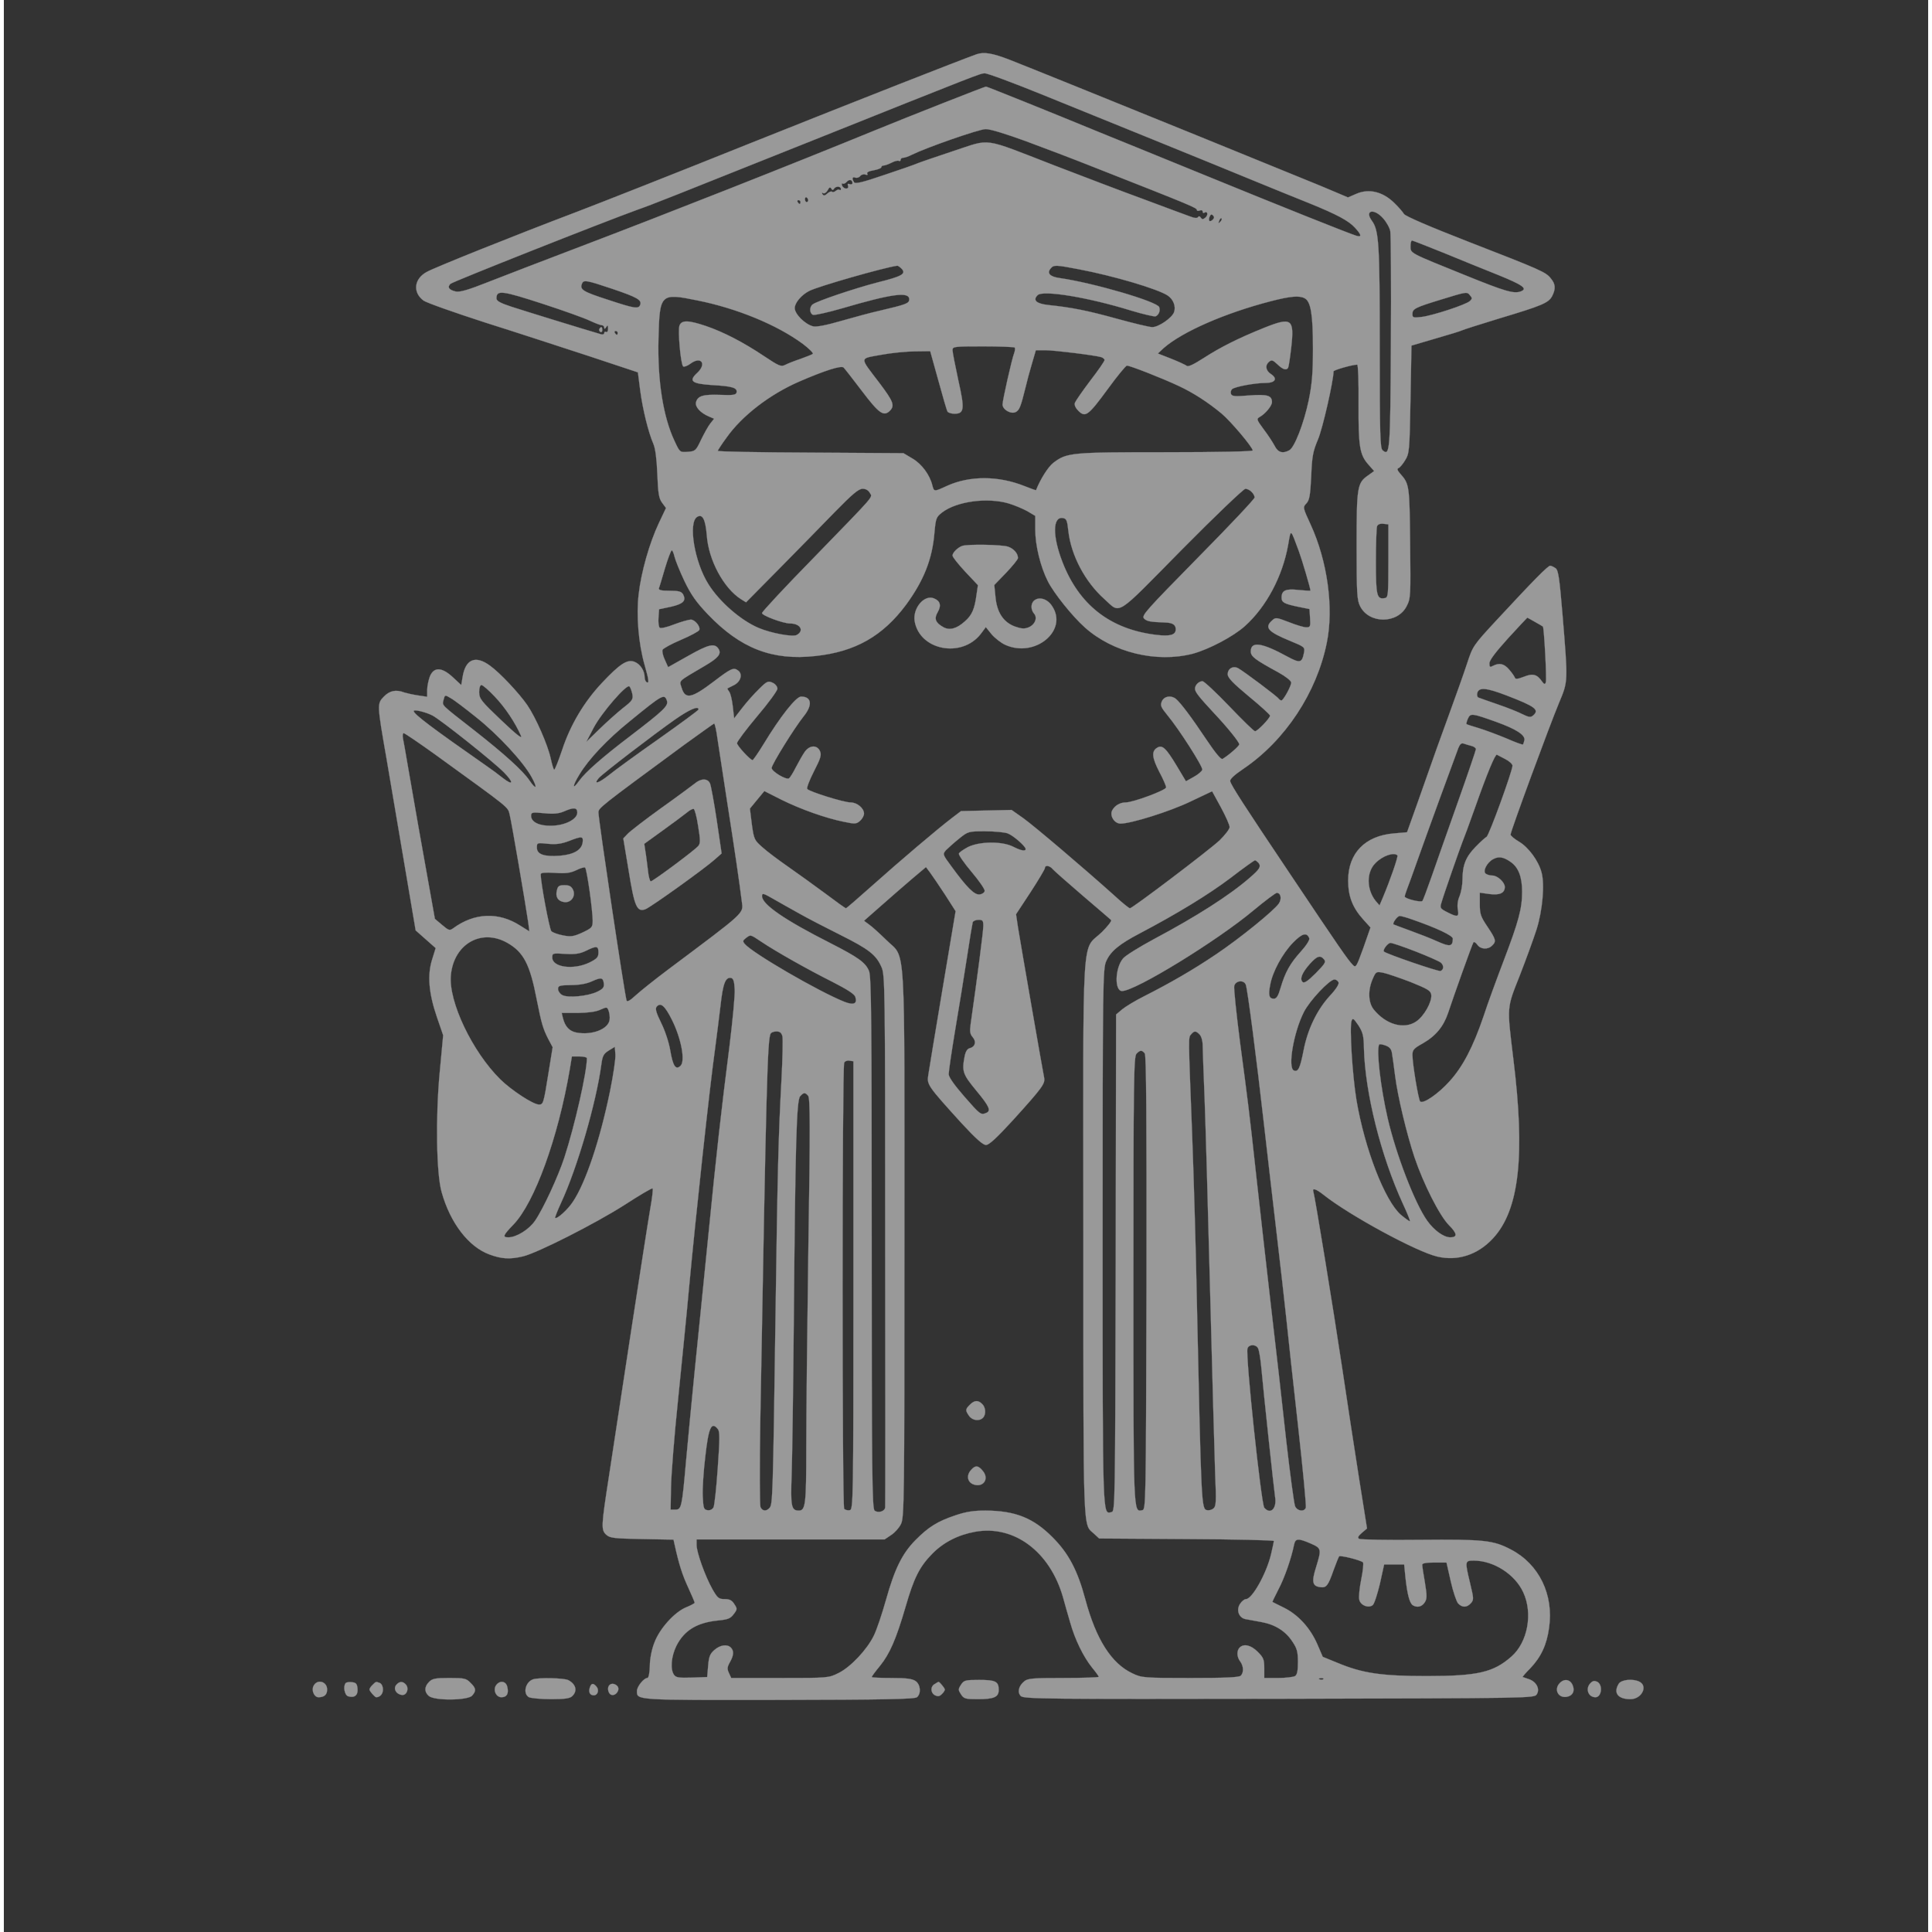 <?xml version="1.0" standalone="no"?>
<!DOCTYPE svg PUBLIC "-//W3C//DTD SVG 20010904//EN"
 "http://www.w3.org/TR/2001/REC-SVG-20010904/DTD/svg10.dtd">
<svg version="1.0" xmlns="http://www.w3.org/2000/svg"
 width="1024pt" height="1024pt" viewBox="0 60 1000 1004"  
 preserveAspectRatio="xMidYMid meet">

<rect x="0" y="60" width="1000" height="1004" fill="#333333" stroke="none"/>

<g transform="translate(0,1024) scale(0.1,-0.1)"
fill="#ffffff" stroke="#f0f0f5" opacity="0.5">
<path d="M5055 9358 c-92 -33 -592 -229 -1185 -466 -371 -149 -772 -307 -890
-352 -327 -124 -741 -290 -782 -313 -67 -36 -74 -107 -17 -149 15 -11 159 -62
320 -114 162 -51 406 -131 544 -176 l250 -83 12 -94 c13 -98 42 -217 69 -279
10 -24 17 -79 20 -157 4 -100 8 -125 25 -148 l20 -27 -37 -78 c-49 -104 -92
-255 -105 -370 -13 -110 -1 -256 31 -368 22 -77 25 -98 10 -89 -5 3 -10 15
-10 25 0 34 -22 68 -51 80 -38 16 -76 -8 -171 -109 -93 -99 -164 -218 -207
-349 -19 -56 -37 -102 -41 -102 -3 0 -11 26 -18 58 -15 70 -77 212 -122 278
-42 61 -142 168 -194 205 -75 55 -127 34 -142 -59 l-7 -42 -43 40 c-58 54 -99
55 -120 5 -7 -19 -14 -51 -14 -70 l0 -36 -47 7 c-27 4 -58 11 -71 15 -44 17
-77 10 -107 -21 -36 -37 -36 -38 15 -330 22 -129 65 -381 95 -560 l55 -325 52
-46 52 -46 -18 -58 c-26 -81 -18 -176 24 -299 l33 -96 -18 -193 c-22 -236 -17
-527 10 -622 45 -161 140 -284 248 -324 65 -24 107 -26 175 -10 75 18 375 170
527 267 77 50 143 89 146 86 4 -2 -2 -50 -12 -106 -10 -57 -54 -341 -99 -633
-44 -291 -96 -631 -115 -754 -41 -264 -42 -282 -14 -307 19 -17 40 -19 185
-22 l164 -3 6 -27 c23 -104 40 -156 70 -221 19 -41 34 -77 34 -80 0 -3 -20
-14 -45 -24 -60 -25 -138 -111 -165 -185 -13 -33 -23 -83 -23 -119 -1 -37 -6
-63 -13 -63 -18 0 -54 -45 -54 -67 0 -49 -15 -48 736 -47 545 1 707 4 719 14
23 19 19 66 -7 84 -17 12 -48 16 -125 16 -57 0 -103 2 -103 5 0 3 19 29 43 58
51 63 84 139 133 307 43 149 72 208 139 276 58 59 134 98 223 114 202 36 388
-103 456 -340 8 -30 25 -89 37 -130 25 -90 69 -180 115 -237 19 -23 34 -44 34
-47 0 -3 -83 -6 -184 -6 -161 0 -186 -2 -204 -18 -29 -24 -36 -57 -17 -76 15
-15 135 -16 1342 -14 1315 3 1326 3 1339 23 18 28 -2 66 -41 79 -17 6 -31 11
-32 11 -2 1 16 22 40 46 55 58 85 121 97 210 25 172 -52 330 -197 406 -93 49
-139 54 -474 51 -167 -2 -310 1 -316 5 -9 6 -6 14 14 31 l27 23 -42 264 c-23
145 -62 401 -87 569 -46 307 -142 894 -150 918 -7 20 14 14 53 -17 133 -106
483 -296 591 -321 106 -25 211 9 290 95 136 147 168 428 105 935 -33 274 -35
257 34 431 33 85 72 192 87 239 31 98 43 233 26 296 -16 61 -68 131 -117 160
-24 14 -44 31 -44 37 0 17 203 568 252 685 47 113 47 104 18 457 -16 193 -22
232 -36 242 -10 7 -23 13 -28 13 -12 0 -85 -74 -277 -281 -125 -135 -125 -136
-156 -230 -17 -52 -57 -164 -88 -249 -55 -151 -71 -194 -173 -485 l-50 -140
-68 -6 c-150 -12 -238 -103 -238 -244 0 -82 22 -141 79 -204 l37 -41 -37 -106
c-37 -102 -39 -105 -56 -87 -24 24 -69 89 -326 473 -243 362 -304 457 -310
480 -3 10 20 32 69 65 217 147 381 396 433 655 37 182 3 425 -84 614 -41 89
-41 90 -22 110 16 17 20 42 25 141 4 104 9 129 35 191 24 55 81 306 81 354 0
7 98 35 123 35 5 0 8 -91 7 -203 -1 -223 6 -265 51 -316 l30 -34 -32 -23 c-56
-39 -59 -60 -59 -366 0 -245 2 -282 18 -313 46 -93 195 -93 242 0 21 40 21 53
18 328 -3 302 -4 307 -52 361 -14 16 -17 25 -9 28 7 2 23 21 35 41 22 36 23
47 28 317 l5 279 126 37 c70 20 131 39 136 42 5 3 92 31 194 62 224 67 256 81
275 116 19 38 18 62 -6 91 -26 34 -49 44 -430 192 -198 77 -328 133 -334 144
-5 9 -28 36 -52 59 -59 57 -130 74 -195 46 l-44 -19 -54 23 c-30 13 -135 57
-235 97 -100 41 -314 128 -476 194 -433 176 -915 371 -995 402 -88 34 -132 41
-170 28z m347 -212 c306 -124 856 -347 1113 -453 88 -36 208 -85 266 -108 148
-60 207 -92 240 -128 35 -38 37 -51 7 -42 -39 12 -385 150 -793 317 -214 87
-460 188 -545 222 -282 116 -581 236 -586 236 -7 0 -403 -156 -569 -224 -444
-182 -1101 -441 -1535 -606 -190 -72 -407 -156 -484 -186 -103 -41 -146 -53
-167 -49 -36 8 -46 23 -28 40 11 11 789 319 974 386 72 25 177 67 875 346 913
365 903 361 927 362 13 1 150 -50 305 -113z m-90 -240 c95 -35 250 -94 343
-131 526 -207 545 -215 545 -227 0 -4 7 -5 15 -2 8 4 15 1 15 -6 0 -6 4 -9 9
-5 17 10 21 -12 5 -26 -13 -10 -17 -10 -24 0 -5 8 -10 9 -14 3 -4 -7 -19 -6
-44 4 -20 7 -127 47 -237 88 -110 40 -319 120 -465 176 -384 149 -326 140
-526 75 -93 -31 -178 -60 -189 -65 -11 -5 -87 -32 -169 -59 -114 -39 -152 -48
-158 -38 -12 19 -9 30 6 24 8 -3 20 0 26 8 6 8 19 11 27 8 10 -4 14 -2 10 4
-5 7 8 14 33 18 22 4 40 11 40 16 0 5 6 9 13 9 6 0 25 7 41 15 15 8 32 12 37
9 5 -3 9 0 9 5 0 6 6 11 13 11 8 0 29 7 46 16 75 37 349 133 383 133 22 1 106
-25 210 -63z m-902 -218 c0 -5 -7 -8 -14 -5 -10 4 -13 1 -9 -9 3 -8 -1 -14
-10 -14 -8 0 -18 7 -21 16 -3 8 -2 13 3 10 5 -3 14 1 21 9 13 15 30 12 30 -7z
m-96 -29 c9 15 36 14 36 -1 0 -6 -3 -8 -7 -5 -3 4 -12 2 -20 -5 -7 -6 -16 -8
-20 -4 -3 3 -14 -1 -24 -10 -13 -12 -19 -12 -25 -3 -4 7 -3 10 4 5 6 -3 16 3
23 15 8 16 13 18 19 9 5 -9 9 -9 14 -1z m-134 -60 c0 -5 -4 -9 -8 -9 -5 0 -9
7 -9 15 0 8 4 12 9 9 4 -3 8 -9 8 -15z m-40 -9 c0 -5 -2 -10 -4 -10 -3 0 -8 5
-11 10 -3 6 -1 10 4 10 6 0 11 -4 11 -10z m3028 -85 c17 -19 34 -49 37 -67 3
-18 5 -279 3 -580 -3 -568 -5 -590 -43 -558 -13 11 -15 76 -15 535 0 540 -4
608 -41 658 -40 55 12 66 59 12z m-886 -7 c-6 -6 -14 -9 -17 -6 -3 3 -3 13 1
22 5 12 10 14 17 7 8 -8 8 -14 -1 -23z m39 -11 c-10 -9 -11 -8 -5 6 3 10 9 15
12 12 3 -3 0 -11 -7 -18z m1159 -160 c85 -35 215 -88 288 -117 125 -51 152
-70 116 -84 -37 -14 -81 -1 -293 85 -287 116 -281 112 -281 149 0 17 3 30 8
30 4 0 77 -29 162 -63z m-2815 -83 c26 -27 3 -40 -126 -72 -119 -31 -315 -97
-336 -114 -18 -14 -16 -47 2 -54 8 -3 76 12 152 34 256 75 348 88 348 47 0
-22 -15 -27 -155 -60 -41 -9 -130 -33 -196 -52 -79 -23 -131 -33 -148 -29 -42
10 -96 64 -96 95 0 27 34 68 75 89 46 24 393 123 457 131 4 1 14 -6 23 -15z
m920 -3 c184 -35 409 -102 462 -136 31 -20 45 -58 34 -88 -12 -30 -80 -77
-113 -77 -15 0 -98 20 -185 44 -152 42 -232 58 -356 71 -62 7 -81 25 -55 51
27 28 263 -11 486 -80 63 -19 120 -32 127 -30 17 7 26 30 19 48 -11 29 -342
126 -517 151 -51 7 -68 25 -47 50 16 19 25 19 145 -4z m-2423 -102 c130 -44
154 -58 145 -83 -9 -23 -28 -20 -170 27 -127 41 -145 52 -133 82 8 22 21 20
158 -26z m-355 -80 c104 -34 210 -72 237 -85 28 -13 56 -24 63 -24 7 0 13 -6
13 -12 0 -9 4 -8 10 2 8 12 10 10 10 -8 0 -13 -4 -20 -10 -17 -5 3 -10 1 -10
-6 0 -6 -8 -9 -17 -6 -80 23 -404 123 -465 143 -58 19 -78 30 -78 43 0 45 26
42 247 -30z m4813 45 c11 -12 11 -17 -1 -28 -19 -19 -194 -76 -251 -83 -44 -5
-48 -4 -48 15 0 27 13 34 151 76 133 41 133 41 149 20z m-4017 -25 c206 -41
415 -127 549 -226 33 -25 56 -48 52 -52 -5 -4 -34 -15 -64 -26 -30 -10 -66
-24 -79 -31 -22 -11 -32 -7 -110 45 -109 73 -212 126 -303 157 -92 31 -126 31
-137 2 -9 -26 6 -198 19 -212 4 -4 22 2 38 14 55 41 86 0 36 -47 -47 -43 -31
-57 76 -64 106 -6 132 -14 128 -38 -3 -13 -16 -16 -86 -13 -88 3 -116 -5 -125
-38 -6 -24 22 -55 66 -74 l28 -12 -20 -25 c-11 -14 -32 -52 -48 -85 -27 -57
-30 -59 -69 -62 -41 -3 -41 -3 -68 55 -60 126 -90 316 -84 536 6 231 10 235
201 196z m3157 11 c32 -17 43 -84 43 -260 0 -131 -5 -186 -22 -270 -25 -120
-74 -246 -101 -260 -35 -19 -59 -11 -76 23 -9 17 -34 56 -57 86 -37 50 -38 54
-21 64 29 16 64 58 64 77 0 35 -24 42 -118 35 -75 -6 -90 -5 -95 8 -3 9 0 20
6 25 16 13 119 32 173 32 51 0 65 22 29 46 -28 18 -32 46 -10 64 13 11 20 9
43 -13 29 -28 47 -33 56 -18 3 5 10 52 16 104 17 151 3 161 -142 103 -134 -54
-227 -101 -312 -156 -53 -34 -82 -48 -89 -41 -7 5 -43 22 -81 37 l-69 27 30
28 c97 85 318 182 558 244 101 26 147 30 175 15z m-3570 -180 c0 -5 -2 -10 -4
-10 -3 0 -8 5 -11 10 -3 6 -1 10 4 10 6 0 11 -4 11 -10z m2063 -76 c3 -3 2
-17 -3 -30 -12 -31 -60 -244 -60 -266 0 -27 44 -52 69 -39 19 11 25 25 52 134
5 23 19 75 31 115 l21 72 48 0 c48 0 258 -26 292 -36 9 -3 17 -10 17 -15 0 -6
-33 -54 -74 -107 -40 -53 -76 -105 -80 -115 -4 -12 3 -27 19 -43 36 -35 51
-23 153 116 48 66 92 119 98 120 17 0 185 -66 270 -106 75 -35 151 -84 222
-143 46 -38 162 -175 162 -192 0 -5 -177 -9 -453 -9 -492 0 -513 -2 -583 -55
-27 -21 -67 -84 -90 -142 0 -2 -27 8 -60 21 -135 54 -284 55 -403 1 -67 -31
-67 -31 -76 3 -13 54 -55 111 -103 139 l-47 28 -482 3 c-266 1 -483 5 -483 9
0 3 20 34 45 68 81 115 226 226 378 292 134 58 219 85 231 73 6 -6 49 -61 96
-123 88 -116 112 -133 144 -102 27 27 19 48 -54 145 -105 138 -106 125 8 146
53 10 133 18 177 18 l79 1 42 -151 c23 -84 44 -157 48 -163 4 -6 20 -11 36
-11 51 0 54 23 20 174 -16 75 -30 145 -30 156 0 19 6 20 158 20 87 0 161 -3
165 -6z m-753 -755 c14 -26 39 3 -292 -338 -148 -151 -268 -280 -268 -287 0
-13 110 -54 146 -54 53 0 75 -38 34 -60 -21 -11 -132 9 -198 37 -92 39 -203
135 -261 228 -72 114 -106 320 -58 349 28 17 43 -13 50 -96 9 -129 88 -275
178 -332 l26 -16 170 172 c94 95 224 228 290 296 93 95 125 122 146 122 16 0
30 -8 37 -21z m1984 5 c9 -8 16 -22 16 -29 0 -8 -133 -149 -295 -313 -270
-275 -294 -301 -280 -316 15 -15 30 -18 110 -21 39 -1 55 -12 55 -35 0 -30
-29 -38 -103 -29 -238 29 -400 156 -486 379 -52 134 -51 236 2 228 19 -3 23
-11 29 -68 14 -125 86 -263 187 -353 87 -78 51 -100 403 257 172 174 321 316
330 316 9 0 24 -7 32 -16z m-1263 -60 c30 -9 73 -27 97 -40 l42 -25 0 -72 c0
-81 27 -192 65 -267 31 -62 128 -183 192 -240 146 -131 372 -186 562 -137 84
23 210 89 271 144 111 100 195 258 224 421 15 86 11 88 56 -33 16 -43 60 -192
60 -204 0 -2 -27 0 -61 3 -67 8 -89 -2 -89 -39 0 -26 13 -33 90 -49 l55 -11 3
-47 c3 -44 1 -48 -20 -48 -12 0 -53 12 -90 27 -66 25 -69 26 -88 8 -40 -36
-21 -58 93 -105 78 -32 79 -33 73 -64 -10 -51 -21 -53 -84 -19 -135 74 -192
82 -192 28 0 -27 22 -43 143 -109 38 -21 67 -44 67 -53 0 -19 -41 -93 -51 -93
-4 0 -10 4 -14 9 -6 11 -181 142 -210 158 -26 15 -55 -1 -55 -31 0 -18 27 -46
110 -115 61 -50 110 -95 110 -100 0 -13 -65 -81 -78 -81 -6 0 -66 59 -134 130
-69 72 -131 130 -139 130 -19 0 -39 -20 -39 -39 0 -17 21 -43 98 -126 69 -73
132 -151 132 -163 0 -9 -55 -57 -87 -76 -8 -4 -37 31 -84 101 -76 114 -133
190 -158 211 -25 20 -60 15 -73 -12 -9 -22 -6 -30 29 -73 60 -72 184 -266 181
-283 -2 -8 -22 -25 -44 -37 l-41 -23 -49 82 c-55 91 -74 109 -101 92 -30 -18
-26 -52 11 -124 20 -37 36 -74 36 -82 0 -14 -171 -78 -210 -78 -29 0 -57 -16
-70 -41 -15 -27 11 -69 43 -69 55 0 256 63 362 114 l114 54 46 -84 c25 -46 45
-92 45 -102 0 -11 -24 -41 -52 -69 -57 -53 -453 -353 -466 -353 -5 0 -42 30
-82 67 -164 147 -415 360 -472 401 l-61 43 -132 -3 -131 -3 -46 -35 c-75 -57
-274 -226 -415 -352 -73 -65 -134 -118 -137 -118 -3 0 -52 35 -109 78 -57 42
-144 105 -193 139 -49 34 -109 79 -132 100 -42 37 -44 41 -55 119 l-10 82 37
45 38 46 89 -45 c99 -49 230 -96 326 -115 57 -12 64 -11 83 6 11 10 20 26 20
37 0 28 -36 58 -70 58 -36 0 -217 57 -225 70 -4 6 12 47 35 92 35 68 40 85 31
105 -15 33 -54 31 -79 -4 -11 -16 -31 -51 -46 -80 -14 -28 -30 -54 -36 -58
-15 -9 -90 36 -90 54 0 18 118 208 166 268 48 59 42 103 -13 103 -26 0 -107
-102 -195 -247 -28 -46 -54 -83 -57 -83 -12 0 -81 75 -81 88 0 8 47 71 105
140 58 68 105 133 105 143 0 11 -11 25 -25 31 -23 11 -30 8 -71 -33 -25 -24
-64 -68 -87 -98 l-42 -54 -7 62 c-4 35 -12 69 -19 77 -6 8 -10 15 -8 17 2 1
18 9 34 17 35 18 46 58 20 76 -23 17 -37 10 -125 -57 -117 -89 -149 -95 -168
-33 -12 40 -23 29 121 114 70 41 87 62 71 88 -20 31 -51 24 -157 -36 l-105
-59 -17 38 c-10 21 -15 44 -12 52 3 7 46 31 96 52 49 21 92 44 95 51 7 18 -23
54 -44 54 -11 0 -50 -11 -87 -25 -38 -15 -70 -22 -75 -17 -5 5 -8 29 -6 53 l3
43 62 13 c64 15 80 31 63 64 -9 15 -22 19 -70 19 -43 0 -58 3 -56 13 3 6 17
54 32 105 15 50 31 92 35 92 4 0 10 -15 14 -32 4 -18 27 -75 51 -126 35 -73
62 -111 122 -174 170 -178 335 -242 560 -217 207 22 350 104 471 267 92 126
136 237 147 374 7 75 9 81 40 105 76 58 234 79 345 47z m1974 -299 c0 -175 -1
-190 -18 -193 -42 -8 -47 11 -47 188 0 93 3 176 6 185 4 10 16 15 33 13 l26
-3 0 -190z m762 -317 c21 -12 39 -22 41 -24 6 -4 21 -276 15 -290 -4 -12 -8
-11 -20 5 -25 37 -48 43 -94 24 -32 -12 -44 -14 -47 -4 -2 6 -15 25 -29 41
-26 31 -51 37 -84 20 -16 -9 -19 -7 -19 13 0 16 32 58 97 130 54 59 99 107
100 107 1 0 19 -10 40 -22z m-5406 -388 c53 -55 107 -136 136 -203 9 -20 -22
4 -102 80 -105 100 -114 111 -115 146 0 23 5 37 12 37 7 0 38 -27 69 -60z
m715 14 c5 -28 1 -35 -48 -73 -29 -23 -84 -72 -122 -109 l-69 -67 38 73 c41
78 172 229 186 215 5 -5 11 -22 15 -39z m4543 -8 c151 -58 173 -75 137 -105
-11 -10 -23 -8 -53 7 -21 11 -78 34 -128 51 -49 17 -95 33 -102 36 -6 2 -9 13
-6 24 8 31 48 27 152 -13z m-5355 -113 c115 -91 247 -234 289 -312 32 -58 24
-69 -12 -16 -35 51 -129 136 -287 260 -178 139 -166 127 -159 158 7 27 7 27
37 9 17 -9 76 -54 132 -99z m992 85 c8 -26 -17 -50 -191 -183 -146 -111 -232
-187 -264 -231 -38 -53 -38 -31 0 31 48 80 145 183 263 278 169 138 179 144
192 105z m164 -45 c-1 -5 -94 -73 -207 -153 -114 -80 -231 -165 -260 -189 -52
-41 -81 -50 -52 -15 18 22 291 231 397 305 76 53 123 73 122 52z m-1383 -31
c44 -23 317 -240 372 -296 53 -54 48 -71 -6 -29 -21 17 -60 46 -88 65 -278
194 -375 267 -375 283 0 10 62 -5 97 -23z m5530 -34 c102 -37 149 -67 145 -94
-2 -10 -6 -21 -8 -23 -2 -2 -41 12 -86 32 -46 19 -110 43 -143 53 -33 10 -62
19 -64 21 -2 2 1 14 7 28 14 30 20 29 149 -17z m-4048 -90 c7 -46 30 -195 51
-333 38 -242 62 -406 75 -510 8 -64 25 -48 -385 -355 -68 -51 -143 -111 -167
-133 -29 -27 -44 -35 -47 -26 -11 36 -146 939 -146 976 0 24 -1 24 445 352 83
60 153 110 156 111 4 0 12 -37 18 -82z m-1466 -80 c396 -287 375 -269 386
-313 10 -40 82 -462 96 -558 l6 -47 -48 30 c-112 72 -238 67 -348 -14 -18 -13
-23 -12 -57 17 l-38 32 -34 190 c-32 175 -72 405 -111 630 -8 50 -18 102 -21
118 -3 15 -1 27 4 27 5 0 80 -51 165 -112z m5383 46 c13 -3 24 -11 24 -17 0
-5 -43 -132 -96 -281 -53 -149 -114 -323 -136 -386 -22 -63 -43 -118 -46 -122
-9 -9 -92 12 -92 23 0 4 5 20 11 36 6 15 33 89 59 163 45 127 185 511 209 574
8 19 16 26 27 22 9 -3 27 -9 40 -12z m177 -69 c20 -10 37 -26 37 -34 0 -27
-123 -366 -135 -370 -5 -2 -31 -25 -57 -52 -51 -52 -68 -95 -68 -172 0 -26 -7
-64 -15 -84 -10 -22 -13 -49 -9 -70 7 -39 -1 -41 -56 -13 -35 18 -38 22 -30
47 12 43 97 285 108 313 6 14 37 97 68 185 62 176 104 277 113 273 3 -2 23
-12 44 -23z m-4823 -278 c0 -34 -63 -67 -134 -68 -63 -2 -106 19 -106 51 0 19
5 20 68 14 49 -5 76 -2 102 9 52 23 70 21 70 -6z m2237 -108 c29 -11 93 -67
93 -81 0 -13 -24 -9 -65 12 -57 29 -175 28 -235 -2 -24 -13 -46 -28 -47 -34
-2 -7 28 -50 66 -95 39 -46 70 -91 68 -99 -1 -8 -13 -17 -26 -18 -27 -4 -66
35 -147 146 -46 62 -46 63 -28 84 11 11 41 38 67 59 48 39 50 39 137 39 49 0
101 -5 117 -11z m-2209 -46 c-5 -40 -46 -64 -119 -70 -81 -6 -119 7 -119 42 0
26 1 26 58 20 43 -4 69 0 107 14 69 27 77 26 73 -6z m4234 -68 c5 -6 -38 -130
-76 -220 l-17 -40 -20 23 c-48 60 -49 150 -1 197 37 38 96 58 114 40z m588
-34 c41 -28 60 -78 60 -155 0 -88 -18 -154 -96 -359 -35 -92 -83 -222 -105
-290 -54 -158 -107 -260 -176 -336 -58 -65 -138 -120 -153 -105 -9 10 -40 195
-40 242 0 26 7 34 54 60 68 39 108 88 132 160 27 82 124 354 131 365 3 4 12
-1 20 -12 17 -25 55 -27 77 -5 23 22 20 32 -24 98 -35 52 -40 65 -40 118 l0
59 50 -7 c54 -7 80 5 80 37 0 24 -38 59 -64 59 -12 0 -27 4 -34 9 -19 11 4 58
37 76 29 16 54 12 91 -14z m-1310 -5 c15 -19 6 -33 -45 -77 -104 -91 -278
-202 -498 -319 -76 -41 -149 -86 -161 -101 -42 -50 -45 -169 -5 -169 69 0 493
260 683 419 60 50 115 91 121 91 21 0 27 -31 11 -55 -24 -36 -201 -180 -326
-264 -120 -81 -238 -149 -376 -219 -44 -22 -95 -53 -112 -67 l-32 -27 -2
-1291 c-3 -1268 -3 -1292 -22 -1295 -47 -10 -46 -56 -46 1427 0 1336 1 1398
19 1437 23 51 68 88 173 143 194 102 358 202 472 288 66 51 124 92 127 92 4 1
12 -6 19 -13z m-3476 -146 c9 -63 16 -132 16 -153 0 -36 -3 -39 -53 -63 -46
-21 -60 -23 -101 -15 -27 5 -54 15 -61 22 -10 12 -56 255 -55 296 0 8 21 10
73 7 57 -4 80 -1 112 14 22 11 43 17 46 13 4 -3 14 -58 23 -121z m2407 113 c8
-9 77 -70 154 -136 77 -66 144 -123 149 -128 5 -4 -17 -32 -48 -63 -107 -104
-97 63 -96 -1591 0 -1567 -3 -1482 55 -1535 l27 -25 454 -3 c250 -1 454 -6
454 -10 0 -4 -7 -35 -15 -70 -24 -100 -98 -232 -130 -232 -8 0 -22 -11 -31
-25 -21 -32 -6 -72 28 -79 13 -2 50 -9 82 -15 72 -13 127 -47 163 -103 23 -34
28 -52 28 -105 0 -46 -4 -66 -15 -73 -8 -5 -48 -10 -87 -10 l-73 0 0 51 c0 45
-4 55 -34 85 -35 35 -72 44 -94 22 -16 -16 -15 -49 3 -72 18 -24 19 -58 3 -74
-9 -9 -81 -12 -262 -12 -242 0 -253 1 -301 24 -109 51 -189 176 -245 385 -40
150 -87 239 -170 322 -100 101 -194 138 -348 139 -63 0 -102 -6 -158 -25 -92
-31 -139 -60 -207 -129 -69 -70 -108 -150 -153 -311 -20 -71 -48 -155 -63
-185 -35 -72 -120 -163 -183 -194 -52 -26 -53 -26 -305 -26 l-253 0 -12 26
c-10 21 -9 31 5 56 20 35 22 59 5 76 -19 19 -55 14 -85 -12 -23 -20 -29 -34
-33 -82 l-5 -59 -80 -3 c-66 -2 -82 0 -92 14 -21 29 -15 96 12 151 41 81 107
121 217 132 51 5 64 10 81 33 19 25 19 28 3 52 -12 20 -25 26 -50 26 -31 0
-37 5 -64 52 -38 68 -82 191 -82 229 l0 29 489 0 488 0 34 23 c19 12 42 38 51
57 17 33 18 123 18 1456 0 1627 9 1476 -94 1579 -34 33 -73 69 -89 80 l-27 20
91 80 c50 44 122 107 161 140 l70 59 21 -28 c12 -16 47 -68 78 -115 l55 -86
-68 -405 c-37 -223 -71 -424 -74 -447 -8 -49 -3 -56 173 -250 74 -80 111 -113
127 -113 16 0 56 37 142 131 153 169 166 188 160 219 -8 38 -124 706 -136 782
l-10 67 75 114 c41 63 75 120 75 126 0 17 26 13 41 -6z m-1318 -230 c42 -24
139 -74 215 -112 148 -74 185 -103 213 -167 18 -40 19 -101 19 -1415 1 -756 1
-1382 0 -1391 0 -22 -37 -33 -55 -18 -13 11 -15 198 -15 1392 0 1156 -2 1384
-14 1412 -18 44 -56 71 -201 145 -237 120 -355 201 -355 244 0 17 6 16 58 -14
31 -18 92 -52 135 -76z m3188 -32 c124 -43 209 -83 209 -99 -1 -41 -14 -44
-81 -14 -35 16 -100 41 -144 57 -44 16 -81 30 -83 31 -8 6 20 44 32 44 7 0 37
-8 67 -19z m-2231 -33 c0 -27 -31 -266 -66 -511 -5 -38 -3 -51 11 -67 20 -23
13 -50 -15 -57 -13 -3 -22 -17 -27 -42 -15 -79 -10 -93 60 -178 69 -83 79
-106 51 -117 -27 -11 -31 -8 -113 86 -53 61 -81 101 -81 116 0 14 15 117 34
231 19 113 47 283 61 376 14 94 28 176 30 183 3 6 16 12 30 12 22 0 25 -4 25
-32z m1694 -64 c3 -8 -15 -37 -44 -69 -56 -62 -81 -107 -105 -188 -12 -42 -21
-57 -35 -57 -25 0 -30 18 -19 73 12 67 63 161 118 218 48 49 72 56 85 23z
m-2849 -17 c77 -52 248 -148 372 -210 76 -39 114 -63 118 -78 11 -35 -8 -44
-57 -25 -133 53 -478 253 -518 301 -11 13 -10 18 6 30 25 19 22 20 79 -18z
m-1318 -7 c84 -48 117 -111 152 -293 25 -125 32 -151 60 -206 l23 -43 -22
-136 c-25 -157 -27 -162 -49 -162 -30 0 -143 74 -201 131 -145 143 -270 404
-257 541 15 163 159 245 294 168z m4721 -45 c64 -25 122 -51 129 -57 17 -14
17 -37 -1 -44 -11 -4 -282 89 -294 101 -8 8 20 45 34 45 9 0 68 -20 132 -45z
m-4248 -4 c0 -25 -7 -33 -47 -53 -83 -40 -193 -25 -193 26 0 23 2 23 68 19 52
-3 76 1 107 16 55 27 65 26 65 -8z m3771 -37 c11 -13 4 -23 -44 -72 -42 -42
-60 -53 -68 -45 -16 16 -2 49 38 94 38 42 54 47 74 23z m449 -117 c91 -37 105
-45 108 -67 4 -37 -38 -111 -78 -138 -64 -44 -159 -16 -222 63 -28 36 -30 101
-4 159 16 37 18 38 54 31 20 -4 84 -26 142 -48z m-4192 -8 c2 -20 -4 -28 -35
-43 -48 -23 -152 -33 -181 -17 -12 6 -22 21 -22 31 0 18 7 20 68 21 43 0 81 7
107 19 49 22 59 21 63 -11z m680 -30 c2 -31 -11 -164 -27 -295 -44 -346 -66
-539 -111 -994 -22 -223 -54 -535 -70 -695 -16 -159 -36 -371 -45 -470 -21
-239 -24 -250 -55 -250 l-25 0 2 115 c1 63 17 270 37 460 19 190 45 446 56
570 36 387 108 1051 136 1250 8 58 20 158 28 222 13 118 26 151 55 146 12 -2
17 -18 19 -59z m3138 36 c4 -9 -14 -37 -47 -72 -66 -73 -114 -173 -135 -283
-18 -92 -28 -112 -50 -103 -33 13 -2 198 52 304 29 58 133 169 159 169 8 0 18
-7 21 -15z m-482 -12 c9 -22 56 -384 96 -738 17 -148 46 -400 65 -560 19 -159
41 -357 50 -440 8 -82 36 -333 61 -558 25 -224 43 -414 40 -422 -8 -23 -45
-18 -56 8 -5 12 -26 166 -46 342 -19 176 -55 493 -80 705 -24 212 -58 507 -74
655 -39 357 -44 394 -86 709 -19 148 -33 280 -30 293 8 28 50 32 60 6z m-2982
-183 c48 -96 70 -213 45 -238 -25 -25 -40 -3 -54 80 -7 41 -27 102 -47 142
-26 53 -32 74 -24 84 21 25 43 6 80 -68z m-324 1 c-6 -49 -91 -82 -172 -67
-37 7 -60 31 -71 77 l-6 25 83 0 c54 1 95 6 118 17 34 15 35 15 43 -6 4 -12 7
-32 5 -46z m3920 -149 c6 -231 88 -559 203 -809 22 -47 38 -87 36 -89 -2 -2
-23 13 -47 33 -83 72 -188 342 -231 597 -21 127 -37 382 -25 412 6 15 11 11
35 -24 23 -36 28 -53 29 -120z m-3022 63 c3 -14 1 -116 -5 -228 -16 -299 -20
-461 -31 -1232 -13 -931 -15 -972 -30 -990 -17 -20 -37 -19 -48 3 -4 9 -5 211
-1 447 31 1746 37 1987 54 2014 3 6 17 11 30 11 18 0 26 -7 31 -25z m2168 9
c9 -9 16 -33 16 -57 0 -23 5 -148 10 -277 5 -129 18 -586 29 -1015 11 -429 23
-852 26 -940 6 -138 5 -163 -9 -174 -8 -7 -23 -11 -33 -9 -30 6 -30 16 -53
1073 -5 275 -17 673 -25 885 -20 518 -20 497 -5 515 16 19 25 19 44 -1z m1000
-99 c3 -16 10 -69 16 -116 13 -104 60 -301 101 -424 46 -136 130 -303 179
-352 43 -43 45 -63 7 -63 -35 0 -84 36 -120 86 -65 91 -163 347 -206 534 -37
162 -59 352 -44 382 2 3 17 1 33 -5 22 -8 31 -19 34 -42z m-4064 -196 c-52
-253 -126 -474 -192 -573 -27 -42 -84 -93 -93 -85 -2 2 12 38 31 79 84 181
182 518 209 718 6 46 12 56 39 73 l31 19 3 -39 c2 -22 -11 -108 -28 -192z
m2779 197 c8 -10 10 -329 9 -1192 -3 -1156 -3 -1179 -22 -1182 -47 -9 -46 -40
-46 1194 0 1044 2 1164 16 1178 19 20 28 20 43 2z m-2899 -25 c0 -73 -63 -350
-117 -516 -32 -98 -110 -267 -152 -328 -31 -46 -97 -87 -139 -87 -32 0 -28 10
26 66 110 114 232 450 293 807 l11 67 39 0 c21 0 39 -4 39 -9z m1385 -1181 c0
-1127 -1 -1165 -19 -1168 -10 -2 -23 1 -29 7 -11 11 -11 2289 0 2318 3 8 15
13 27 11 l21 -3 0 -1165z m-235 985 c10 -13 11 -163 1 -778 -6 -419 -11 -892
-11 -1050 0 -296 -4 -327 -39 -327 -39 0 -43 22 -37 187 3 87 8 439 11 783 8
935 14 1161 33 1183 19 21 26 21 42 2z m2338 -1312 c5 -10 12 -52 16 -93 13
-144 67 -645 72 -677 11 -61 -23 -97 -56 -58 -16 20 -99 798 -87 828 8 22 44
22 55 0z m-2808 -419 c11 -12 11 -49 0 -202 -7 -103 -17 -195 -22 -205 -6 -11
-18 -17 -31 -15 -20 3 -22 10 -25 73 -2 38 4 130 13 204 17 153 32 186 65 145z
m3081 -595 c57 -25 57 -29 28 -124 -24 -76 -19 -98 23 -103 31 -4 40 8 68 88
13 36 26 68 29 72 6 7 110 -19 124 -31 4 -4 0 -44 -9 -88 -9 -45 -14 -93 -10
-107 7 -29 48 -45 70 -27 8 7 24 57 37 111 l22 100 52 0 52 0 7 -70 c9 -83 21
-131 38 -142 23 -14 47 -8 62 15 12 19 12 34 1 102 -8 44 -14 86 -14 93 -1 8
18 12 62 12 l64 0 22 -97 c12 -54 30 -106 38 -115 21 -23 46 -23 67 1 15 17
15 23 -4 102 -28 117 -28 119 19 119 103 0 214 -71 257 -165 51 -109 23 -260
-62 -334 -93 -82 -175 -101 -440 -101 -237 0 -335 15 -464 69 l-76 31 -28 65
c-37 85 -99 153 -173 190 -32 16 -59 29 -60 30 -2 1 13 30 31 66 31 58 67 162
81 232 7 33 21 34 86 6z m66 -705 c-3 -3 -12 -4 -19 -1 -8 3 -5 6 6 6 11 1 17
-2 13 -5z"/>
<path d="M3095 7931 c-3 -5 -1 -12 5 -16 5 -3 10 1 10 9 0 18 -6 21 -15 7z"/>
<path d="M4980 6803 c-24 -9 -50 -35 -50 -50 0 -8 30 -45 66 -84 l66 -70 -7
-47 c-10 -77 -24 -109 -61 -141 -43 -39 -80 -48 -112 -30 -41 23 -49 44 -29
78 20 35 13 59 -21 72 -50 19 -109 -52 -99 -118 25 -153 245 -195 344 -67 l26
35 30 -37 c17 -20 49 -45 71 -55 155 -70 329 75 243 202 -24 37 -67 50 -93 28
-18 -15 -18 -48 0 -68 19 -22 4 -59 -31 -72 -21 -8 -37 -6 -71 6 -59 23 -92
74 -99 155 l-6 60 62 64 c33 35 61 69 61 76 0 24 -21 48 -51 59 -32 11 -211
14 -239 4z"/>
<path d="M3590 5568 c-14 -11 -92 -69 -175 -128 -82 -59 -160 -119 -173 -133
l-23 -24 28 -168 c30 -187 43 -216 87 -200 28 11 305 209 361 259 l35 31 -25
170 c-14 94 -30 180 -35 193 -12 28 -47 28 -80 0z m18 -221 c12 -72 12 -90 1
-103 -18 -22 -236 -184 -247 -184 -5 0 -12 26 -15 58 -4 31 -9 75 -13 97 l-6
40 97 70 c54 39 109 80 124 92 14 12 30 21 36 19 5 -1 16 -41 23 -89z"/>
<path d="M2874 5013 c-9 -34 6 -57 39 -61 35 -4 60 31 45 64 -9 18 -19 24 -44
24 -28 0 -35 -4 -40 -27z"/>
<path d="M5020 2340 c-24 -24 -24 -29 -4 -58 17 -24 53 -29 72 -10 17 17 15
54 -4 72 -21 21 -40 20 -64 -4z"/>
<path d="M5027 2002 c-25 -27 -21 -60 7 -74 51 -23 89 23 55 66 -24 31 -40 33
-62 8z"/>
<path d="M2210 900 c-25 -25 -26 -52 -2 -73 28 -26 202 -24 225 1 23 25 21 39
-8 67 -22 23 -32 25 -110 25 -72 0 -88 -3 -105 -20z"/>
<path d="M2750 913 c-40 -14 -54 -75 -21 -93 11 -5 62 -10 115 -10 73 0 98 4
110 16 28 27 19 62 -21 83 -22 11 -154 14 -183 4z"/>
<path d="M4974 885 c-15 -23 -15 -27 0 -50 15 -23 23 -25 87 -25 85 0 109 11
109 48 0 44 -16 52 -102 52 -72 0 -79 -2 -94 -25z"/>
<path d="M8086 894 c-32 -32 -10 -79 35 -72 32 5 45 31 31 62 -13 29 -43 34
-66 10z"/>
<path d="M8246 894 c-29 -28 -13 -74 25 -74 32 0 40 63 10 80 -15 7 -23 6 -35
-6z"/>
<path d="M8392 890 c-29 -47 -5 -80 61 -80 57 0 92 66 48 90 -34 18 -95 12
-109 -10z"/>
<path d="M1610 880 c-13 -23 2 -60 25 -60 30 0 45 13 45 40 0 42 -51 56 -70
20z"/>
<path d="M1777 894 c-15 -15 -7 -63 12 -69 33 -10 52 5 49 39 -2 25 -8 32 -28
34 -14 2 -29 0 -33 -4z"/>
<path d="M1916 884 c-9 -8 -16 -19 -16 -24 0 -8 28 -40 35 -40 20 0 35 17 35
40 0 16 -7 30 -16 34 -21 8 -20 8 -38 -10z"/>
<path d="M2039 884 c-16 -20 -1 -48 29 -52 25 -4 39 32 22 53 -16 19 -34 19
-51 -1z"/>
<path d="M2560 885 c-20 -24 -4 -65 26 -65 28 0 39 19 30 55 -7 28 -36 34 -56
10z"/>
<path d="M4838 889 c-24 -13 -23 -46 1 -59 15 -7 23 -6 35 6 9 8 16 19 16 24
0 7 -28 41 -33 40 -1 0 -10 -5 -19 -11z"/>
<path d="M3045 870 c-8 -24 1 -40 21 -40 20 0 29 27 14 45 -17 20 -27 19 -35
-5z"/>
<path d="M3147 883 c-13 -12 -7 -44 9 -50 23 -9 48 25 33 44 -12 14 -32 17
-42 6z"/>
</g>
</svg>
